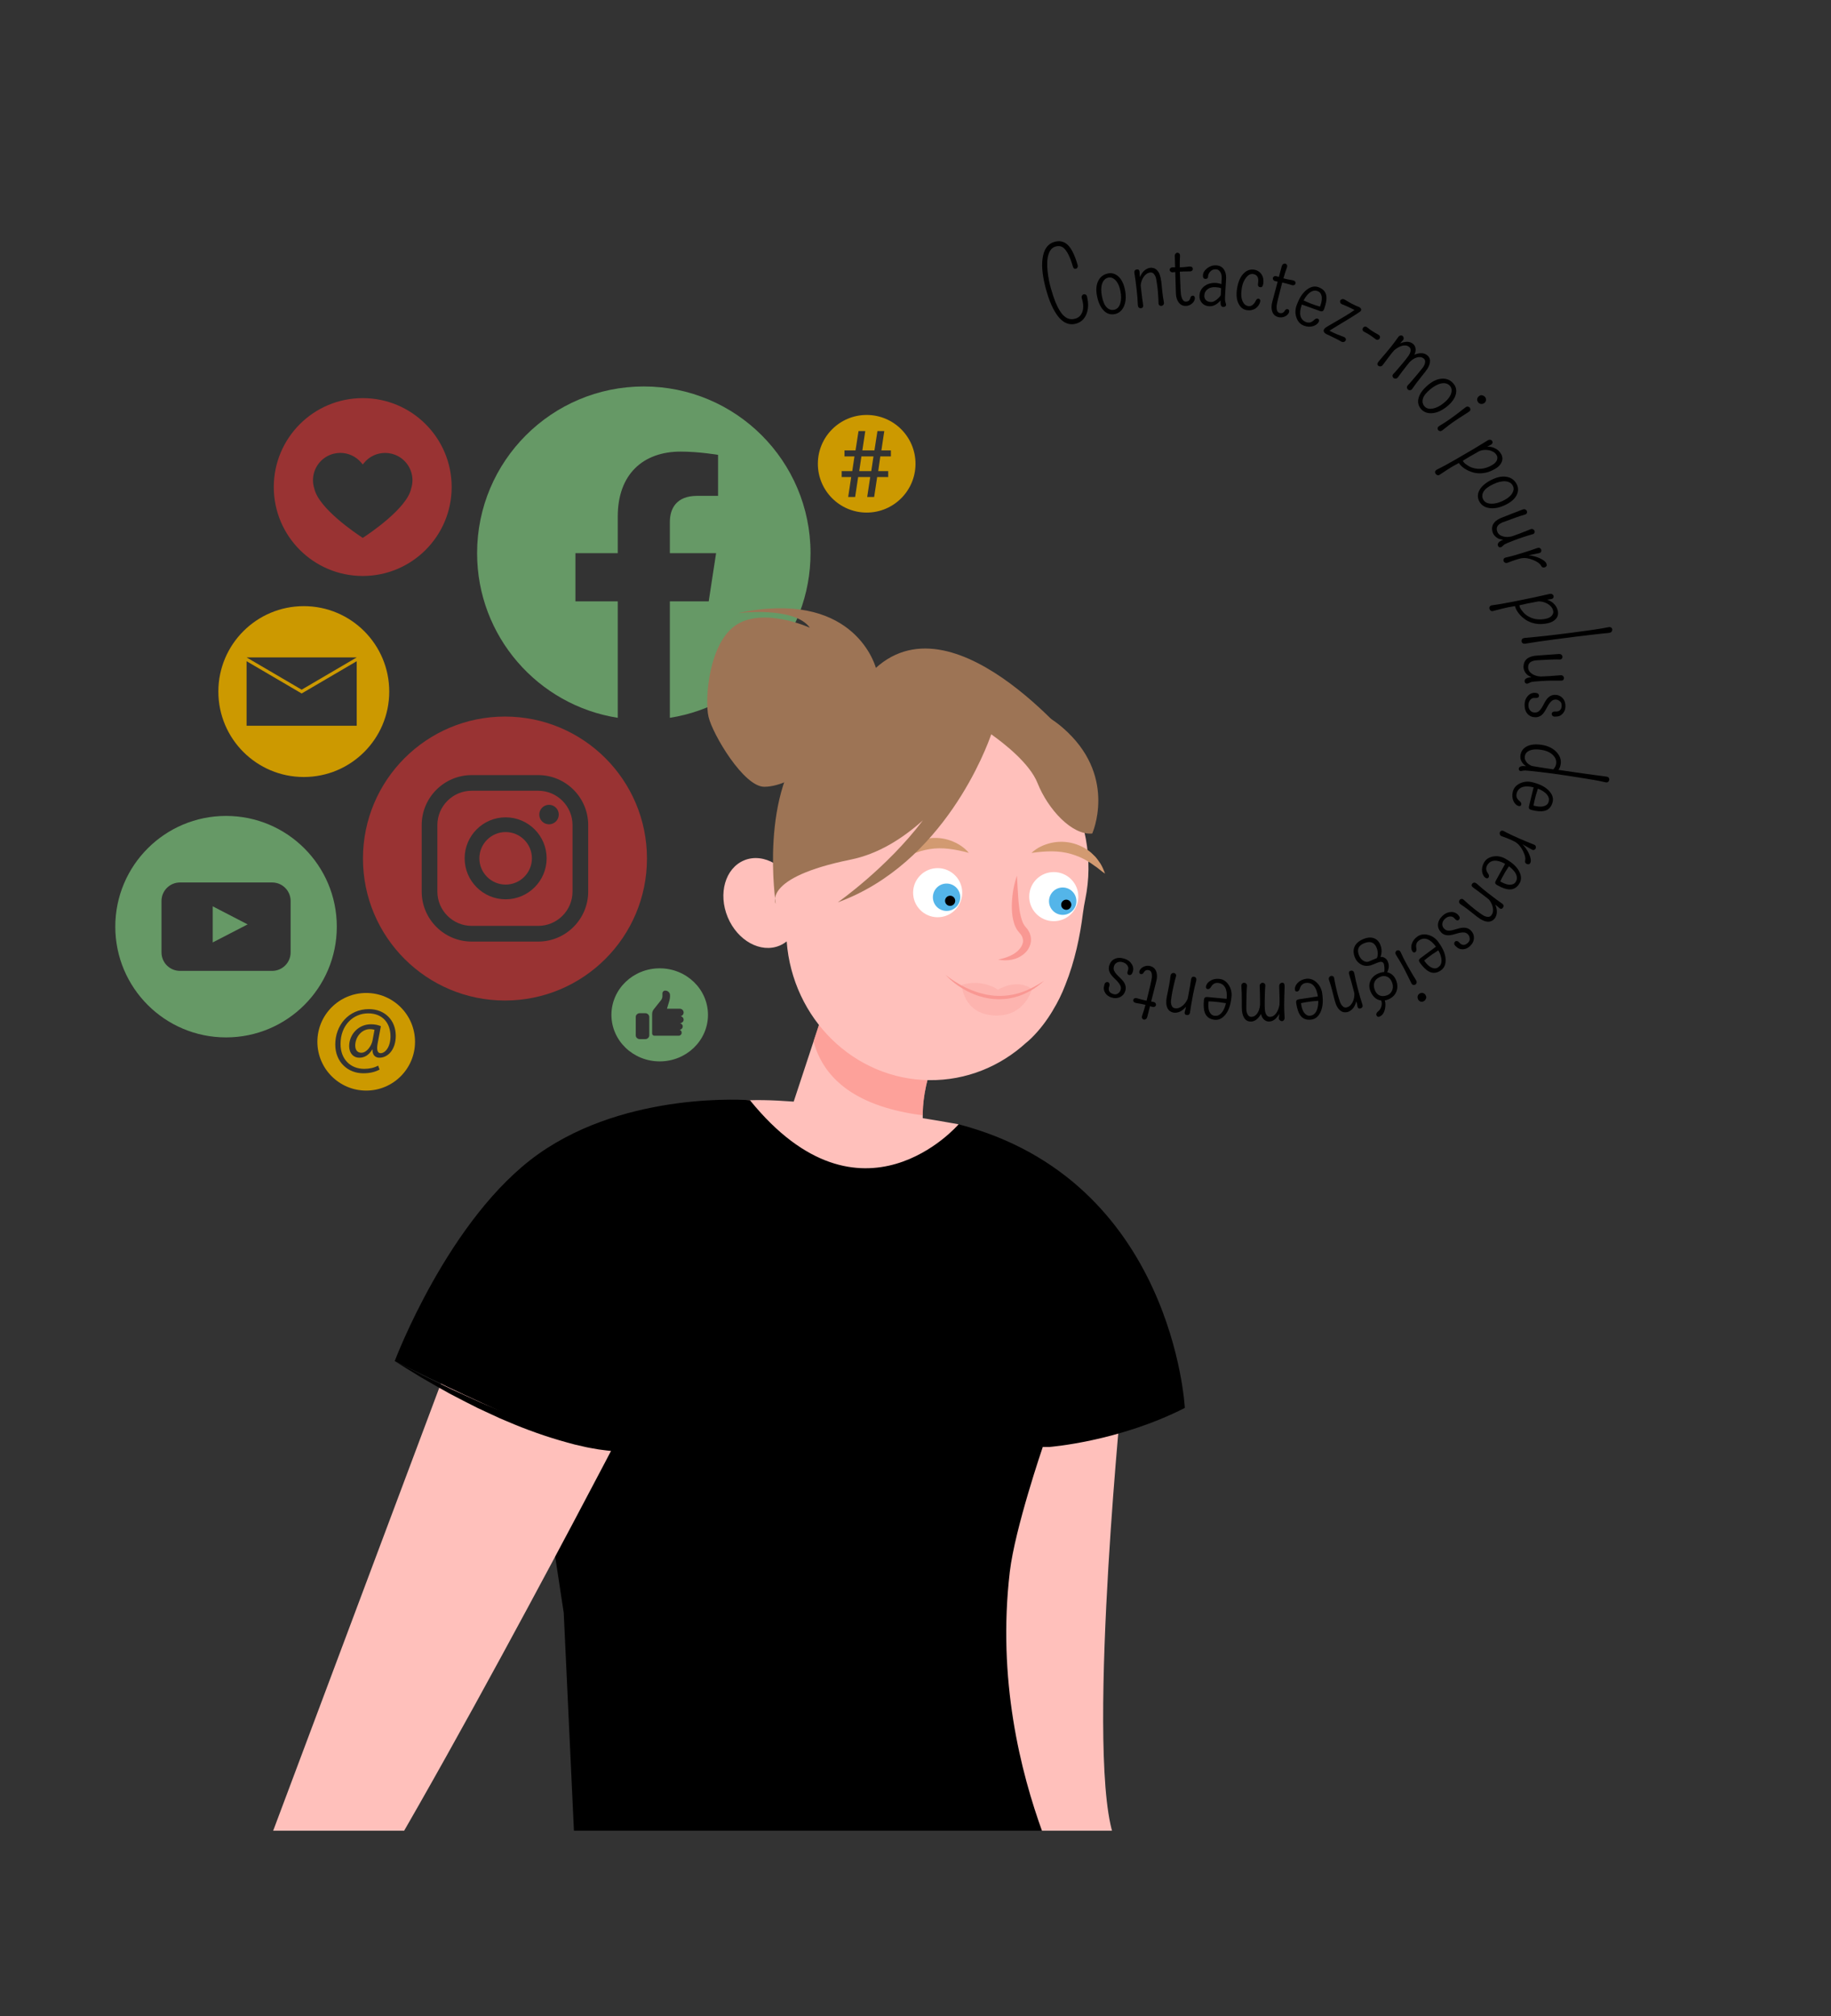 <svg xmlns="http://www.w3.org/2000/svg" xmlns:xlink="http://www.w3.org/1999/xlink" viewBox="0 0 674 742.22"><rect x="0" y="0" width="674" height="742.22" fill="#333333" stroke="none"/><defs><style>      .cls-1 {        fill: #fff;      }      .cls-2 {        isolation: isolate;      }      .cls-3 {        mix-blend-mode: multiply;        opacity: .3;      }      .cls-3, .cls-4 {        fill: #f99893;      }      .cls-5 {        fill: #54b5e9;      }      .cls-6 {        fill: #c90;      }      .cls-7 {        fill: #9d7455;      }      .cls-8 {        fill: #ffc0bb;      }      .cls-9 {        clip-path: url(#clippath);      }      .cls-10 {        fill: #d29a71;      }      .cls-11 {        fill: none;      }      .cls-12 {        fill: #fc8d84;        opacity: .6;      }      .cls-13 {        fill: #933;      }      .cls-14 {        fill: #696;      }    </style><clipPath id="clippath"><rect class="cls-11" width="674" height="674"></rect></clipPath></defs><g class="cls-2"><g id="Calque_1" data-name="Calque 1"><g class="cls-9"><g><path class="cls-14" d="m298.36,203.65c0-33.89-27.47-61.37-61.37-61.37s-61.37,27.47-61.37,61.37c0,30.63,22.44,56.02,51.78,60.62v-42.88h-15.58v-17.74h15.58v-13.52c0-15.38,9.16-23.87,23.18-23.87,6.71,0,13.74,1.2,13.74,1.2v15.1h-7.74c-7.62,0-10,4.73-10,9.58v11.51h17.02l-2.72,17.74h-14.3v42.88c29.34-4.6,51.78-29.99,51.78-60.62Z"></path><g><path class="cls-7" d="m322.42,245.88c-.68-2.36-9.26-29-50.81-20.16,0,0,20.81-2.62,26.51,5.39,0,0-16.49-7.55-26.82-1.23-10.33,6.32-12.02,27.58-10.48,34.05,1.54,6.47,12.95,25.73,20.5,25.73,2.86,0,5.92-.95,8.61-2.13-1.16,3.42-2.2,7.15-3.07,11.23-8.02,37.73,17.08,66.41,30.05,59.33,8.32-4.55,14.62,10.02,14.62,10.02l67.28-90.34s-46.35-59.01-76.41-31.88Z"></path><path class="cls-8" d="m412.67,516.42s-14.26,144.84-.84,163.53h-54.74v-172.15l55.58,8.62Z"></path><path class="cls-8" d="m352.87,413.92s-52.61-9.68-76.81-8.86c-24.2.82,14.66,63.73,14.66,63.73l39.51.88s24.22-27.05,22.63-30.2c-1.59-3.15.07-23.79.07-23.79l-.07-1.75Z"></path><path class="cls-8" d="m305.96,363.71l-13.88,42.12s12.08,24.98,49.08,14.21c0,0-4.22-8.72,1.44-26.69,5.79-18.36-36.65-29.64-36.65-29.64Z"></path><path class="cls-12" d="m305.96,363.71l-6.51,19.68c3.88,14.38,16.47,24.17,40.22,27.22,0-4.28.65-10,2.94-17.25,5.79-18.36-36.65-29.64-36.65-29.64Z"></path><path class="cls-8" d="m387.55,371.97c1.8-2.94,3.34-6.06,4.59-9.34,3.55-8.81,5.47-18.21,6.49-26.42.22-1.76.54-3.51.89-5.25,1.43-7.03,1.6-14.52.15-22.27-4.68-24.92-25.57-44.16-50.8-46.71-33.99-3.43-62.86,22.7-63.74,55.94-3.56-2.1-7.61-2.68-11.22-1.17-6.94,2.88-9.64,12.24-6.04,20.91,3.6,8.67,12.14,13.37,19.08,10.49.96-.4,1.84-.94,2.63-1.57,2.13,28.36,24.72,50.81,52.53,51.09,13.6.14,26.05-5.06,35.55-13.71.63-.5,1.3-1.09,2-1.78,3.08-3.02,5.68-6.48,7.9-10.2Z"></path><path class="cls-4" d="m374.35,322.36c-1.09,3.13-1.67,6.4-1.85,9.74-.09,1.67-.05,3.36.18,5.08.26,1.71.66,3.48,1.75,5.19l.48.62.43.53c.18.25.45.46.57.73.34.49.55,1.03.63,1.59.23,1.12-.29,2.33-1.11,3.41-1.75,2.19-4.83,3.39-8.04,4.04,3.19.63,6.99.23,9.82-2.35,1.38-1.25,2.45-3.23,2.29-5.38-.04-.53-.12-1.06-.31-1.55-.14-.52-.4-.96-.65-1.41-.24-.47-.6-.8-.91-1.2-.2-.22-.23-.3-.33-.42l-.27-.35c-.69-1.03-1.1-2.48-1.43-3.94-.36-1.48-.46-3.05-.66-4.62-.27-3.16-.4-6.39-.6-9.69Z"></path><path class="cls-3" d="m354.05,362.59s6.86-2.46,13.32,1.77c0,0,6.98-4.37,12.48-.2,0,0-2.55,10.39-14.02,9.69-11.47-.7-11.78-11.27-11.78-11.27Z"></path><path class="cls-4" d="m348.04,358.87c1.3,1.05,2.65,2.02,4.07,2.86,1.4.87,2.86,1.66,4.36,2.31,3,1.32,6.17,2.24,9.41,2.52,3.24.29,6.51-.11,9.63-1.07,3.12-1,6.06-2.56,8.84-4.41-1.24,1.12-2.57,2.15-3.99,3.06-1.42.91-2.96,1.63-4.53,2.27-1.59.59-3.25,1.03-4.94,1.27-1.69.22-3.41.26-5.12.13-3.41-.32-6.72-1.33-9.72-2.9-2.99-1.57-5.76-3.56-8.01-6.05Z"></path><path class="cls-10" d="m356.67,314c-2.6-.7-5.03-1.22-7.44-1.5-2.4-.28-4.74-.26-7.01.1-2.25.39-4.51.96-6.67,2.03-1.15.41-2.14,1.13-3.3,1.67-1.11.61-2.14,1.36-3.39,1.97.59-1.19,1.29-2.36,2.11-3.44.92-.98,1.79-2.09,2.95-2.86,2.15-1.77,4.9-2.84,7.7-3.29,2.82-.44,5.72-.14,8.32.8,2.59.95,4.98,2.43,6.71,4.53Z"></path><path class="cls-10" d="m379.7,314c1.97-1.87,4.52-3.04,7.21-3.67,2.7-.61,5.62-.56,8.36.22,2.72.79,5.32,2.19,7.24,4.2,1.06.9,1.79,2.11,2.58,3.2.69,1.17,1.24,2.42,1.68,3.68-1.17-.75-2.09-1.63-3.12-2.37-1.09-.67-1.98-1.51-3.07-2.05-2.01-1.33-4.18-2.17-6.37-2.83-2.21-.63-4.53-.94-6.94-.95-2.42-.01-4.9.2-7.56.58Z"></path><path d="m383.85,532.71s-10.27,30.03-12.14,45.98c-4.64,39.61,3.94,73.62,12.14,96.16,11.5,31.62-85.95,14.06-87.87,13.1-1.92-.96-84.55-10.49-84.55-10.49l-3.92-83.69-9.27-61.06,4.31-35.94,181.3,35.94Z"></path><path class="cls-8" d="m226.85,445.42s12.47,1.08,11.12,22.77c-1.36,21.69-11.48,62.98-11.48,62.98,0,0-98.36,189.03-119.92,207.42-1.17,1-2.65,1.55-4.18,1.61l-68.86,2.02h0c2.81-3.8,6.83-6.54,11.4-7.75l30.89-8.2c1.22-.32,2.25-1.13,2.85-2.24l9.9-18.06,74.6-198.97c7.61-17.73,25.71-27.86,38.15-42.6,9.09-10.77,19-20.05,25.53-18.98Z"></path><path d="m352.87,413.92s-35.77,41.75-76.81-8.86c0,0-44.84-3.65-77.9,19.82-33.06,23.48-52.86,76.21-52.86,76.21,0,0,59.89,30.19,74.75,31.62h166.26s25.39-1.92,49.83-14.37c0,0-4.21-83.82-83.27-104.42Z"></path><path d="m246.68,469.66c-1.71,5.12-3.23,10.3-4.76,15.48-1.54,5.18-2.93,10.39-4.31,15.62-1.32,5.24-2.65,10.48-3.79,15.77-1.14,5.29-2.25,10.59-3.1,15.96l1.27-1.27c-1.63.17-3.64.11-5.49-.04-1.89-.12-3.78-.4-5.67-.67-3.77-.67-7.54-1.39-11.25-2.43l-2.79-.74-2.77-.85c-1.84-.58-3.7-1.11-5.52-1.77l-5.48-1.89-5.42-2.09c-3.63-1.36-7.16-2.96-10.75-4.43l-10.6-4.83-10.51-5.08c-3.46-1.79-6.92-3.57-10.42-5.29,3.29,2.08,6.62,4.12,9.96,6.14,3.37,1.97,6.76,3.9,10.18,5.79,3.45,1.83,6.93,3.61,10.43,5.36l5.32,2.47c1.77.83,3.54,1.66,5.37,2.38,7.19,3.1,14.61,5.74,22.2,7.82l2.85.77,2.89.66c1.91.48,3.88.77,5.83,1.12,1.97.27,3.93.54,5.94.66,2.03.13,3.93.22,6.18-.03l1.09-.12.18-1.15c1.61-10.59,3.77-21.15,6.01-31.68l3.42-15.8,3.52-15.8Z"></path><path class="cls-1" d="m354.2,328.74c-.05,4.99-4.14,9-9.13,8.95-4.99-.05-9-4.14-8.95-9.13.05-4.99,4.14-9,9.13-8.95,4.99.05,9,4.14,8.95,9.13Z"></path><path class="cls-5" d="m353.48,330.38c-.03,2.79-2.31,5.02-5.09,4.99-2.79-.03-5.02-2.31-4.99-5.09.03-2.79,2.31-5.02,5.09-4.99,2.79.03,5.02,2.31,4.99,5.09Z"></path><path d="m351.62,331.66c-.01,1.03-.85,1.86-1.89,1.85-1.03-.01-1.86-.85-1.85-1.89.01-1.03.85-1.86,1.89-1.85,1.03.01,1.86.86,1.85,1.89Z"></path><path class="cls-1" d="m396.94,330.19c-.05,4.99-4.14,9-9.13,8.95-4.99-.05-9-4.14-8.95-9.13.05-4.99,4.14-9,9.13-8.95,4.99.05,9,4.14,8.95,9.13Z"></path><path class="cls-5" d="m396.23,331.83c-.03,2.79-2.31,5.02-5.09,4.99-2.79-.03-5.02-2.31-4.99-5.09.03-2.79,2.31-5.02,5.09-4.99,2.79.03,5.02,2.31,4.99,5.09Z"></path><path d="m394.36,333.11c-.01,1.03-.85,1.86-1.89,1.85-1.03-.01-1.86-.85-1.85-1.89.01-1.03.85-1.86,1.89-1.85,1.03.01,1.86.86,1.85,1.89Z"></path><path class="cls-7" d="m392.98,269.55c-12.05-11.53-21.15-9.02-26.27-5.56-41.85-18.33-68.2,7.3-68.2,7.3-19.41,19.41-12.94,61.48-12.94,61.48,0,0-5.19-9.65,27.61-16.31,10.01-2.03,18.95-7.64,26.55-14.45-13.27,17.55-31.32,30.19-31.32,30.19,39.18-14.3,54.91-57.31,56.47-61.86,4.77,3.38,14.16,10.72,17.02,17.91,3.89,9.77,12.72,19.31,20.15,18.63,0,0,9.02-20.03-9.08-37.34Z"></path></g><g><path d="m398.24,109.94c-.12-.4-.11-.74.03-1.03.13-.28.33-.46.59-.54.26-.08.52-.05.77.08.26.13.43.39.52.79.59,2.49.5,4.65-.27,6.49-.74,1.77-1.98,2.9-3.71,3.4-3.28.95-6.11-.89-8.49-5.52-.89-1.7-1.69-3.78-2.4-6.24-.71-2.46-1.2-4.69-1.45-6.7-.26-2.01-.28-3.82-.07-5.42.44-3.42,1.89-5.48,4.33-6.19,1.89-.55,3.51-.21,4.86,1.02,1.42,1.31,2.65,3.77,3.7,7.38.12.4.11.73-.01.98-.12.25-.31.42-.57.49-.56.16-.94-.11-1.14-.81-1.3-4.49-2.79-6.96-4.48-7.41-.6-.16-1.24-.13-1.92.06-.68.2-1.23.57-1.66,1.1-.43.54-.76,1.21-.98,2-.22.79-.36,1.69-.39,2.7-.04,1,0,2.06.11,3.17.23,2.25.65,4.42,1.25,6.5s1.15,3.73,1.65,4.95c.5,1.22,1,2.24,1.5,3.06.5.82,1,1.47,1.5,1.94.5.47.99.81,1.49,1.02.85.37,1.8.41,2.85.1,1.18-.34,2-1.1,2.48-2.28.57-1.36.54-3.06-.08-5.11Z"></path><path d="m410.4,115.63c-.71.15-1.39.14-2.07-.04s-1.3-.55-1.88-1.1c-1.25-1.17-2.13-3.01-2.64-5.52-.45-2.25-.28-4.14.51-5.65.74-1.44,1.93-2.32,3.57-2.65,1.38-.28,2.63.09,3.78,1.1,1.18,1.08,2,2.72,2.44,4.92.49,2.45.35,4.52-.44,6.2-.7,1.51-1.79,2.42-3.28,2.75Zm-.88-13.26c-.47-.21-.98-.27-1.53-.16-.55.11-1.02.36-1.41.76-.39.39-.69.89-.89,1.5-.41,1.22-.43,2.78-.05,4.68.38,1.9.97,3.24,1.76,4.03.79.78,1.69,1.07,2.71.87,1.12-.22,1.88-1.04,2.29-2.45.37-1.26.38-2.72.05-4.38-.51-2.55-1.49-4.17-2.93-4.85Z"></path><path d="m427.45,103.43l.42,4.07c.15,1.34.34,2.6.56,3.75.07.42,0,.75-.2.99-.21.23-.44.36-.7.39-.26.03-.5-.04-.73-.21-.23-.17-.34-.46-.35-.86,0-.4-.01-.86-.04-1.38-.03-.52-.06-1.06-.1-1.61-.08-1.11-.15-2.03-.24-2.75-.08-.72-.15-1.25-.22-1.57-.06-.32-.14-.81-.24-1.45-.1-.64-.34-1.23-.72-1.77-.38-.54-.85-.77-1.42-.71-.56.06-1.04.24-1.43.52-.39.29-.73.64-1.04,1.07-.62.92-.99,1.96-1.1,3.1.03.35.06.7.1,1.04l.11.98c.26,2.27.46,3.77.59,4.5.13.73.14,1.22.03,1.48s-.34.41-.68.45c-.34.04-.63-.04-.85-.24-.22-.2-.34-.59-.37-1.19-.06-1.63-.18-3.31-.38-5.01-.33-2.92-.62-5.07-.86-6.43-.15-.84.16-1.3.91-1.38.39-.04.65.05.79.27.13.23.2.47.2.74,0,.27,0,.5.02.69.01.19.03.38.06.58.02.2.04.38.06.55.58-1.49,1.46-2.53,2.64-3.11.37-.18.76-.3,1.16-.34.4-.04.83,0,1.27.13s.85.39,1.21.77c.81.82,1.31,2.13,1.51,3.91Z"></path><path d="m432.44,94.38c-.01-.44.08-.77.29-1,.21-.22.44-.34.69-.34.25,0,.48.09.69.3.21.21.29.54.26.98-.08,1.18-.11,2.54-.09,4.1,1.04-.03,1.82-.09,2.35-.17.53-.08.91-.12,1.13-.13.86-.05,1.3.25,1.32.91.01.38-.2.65-.64.82-.15.06-.33.08-.53.07-.2,0-.42,0-.65,0-.24,0-.46,0-.69.01-.39.01-.77.02-1.13.03-.36.01-.68.03-.96.05-.05,0-.11,0-.17,0,0,.02,0,.04,0,.06.16,5.23.32,8.18.49,8.84s.35,1.14.54,1.42c.33.5.74.74,1.23.72.8-.02,1.32-.43,1.58-1.22.1-.63.41-.96.94-.98.19,0,.36.07.51.22.15.15.23.38.24.68,0,.3-.08.63-.25.99s-.42.68-.73.95c-.68.6-1.45.92-2.3.94-1.57.05-2.67-.79-3.32-2.5-.23-.63-.36-1.4-.39-2.32l-.23-7.64c-.26.02-.56.05-.87.08-.39.03-.69-.06-.89-.27-.2-.2-.31-.42-.31-.65,0-.23.09-.44.29-.63.2-.19.5-.29.9-.3h.83s-.12-4.04-.12-4.04Z"></path><path d="m450.33,113.03c-.76-.04-1.1-.64-1.04-1.79,0-.08,0-.29.02-.64-.12.13-.26.28-.4.43-1.21,1.22-2.48,1.8-3.82,1.72-1.07-.06-1.94-.45-2.61-1.17-.69-.75-1.01-1.67-.95-2.77.09-1.53.75-2.72,1.99-3.59.55-.39,1.17-.67,1.84-.85s1.42-.24,2.24-.2c.68.04,1.34.19,1.99.45l.11-2.01c.06-1.11-.12-1.96-.55-2.54s-.89-.88-1.38-.91c-.49-.03-.9.01-1.21.12-.32.11-.6.28-.85.5-.56.49-.9,1.11-1.02,1.88.02.41-.08.68-.29.83s-.44.21-.68.2c-.68-.04-.98-.51-.91-1.42.08-.94.61-1.79,1.59-2.53,1-.77,2.1-1.12,3.29-1.05,1.77.1,2.91,1.04,3.43,2.83.18.64.25,1.34.21,2.1l-.11,1.95-.2,3.18-.09,1.68c-.04.76.01,1.38.17,1.85.16.48.23.81.22,1.01,0,.2-.11.37-.31.51-.2.15-.42.21-.66.2Zm-.97-4.35c.03-.69.07-1.55.14-2.56-.53-.22-1.21-.35-2.05-.4-1.12-.06-2.06.16-2.81.66-.37.26-.67.58-.91.97-.24.39-.37.89-.41,1.51-.04.62.15,1.16.56,1.6.41.44,1.03.69,1.86.73.83.05,1.79-.47,2.88-1.55.31-.3.55-.62.74-.96Z"></path><path d="m464.97,104.68c-.13.8-.51,1.15-1.14,1.04-.63-.1-.88-.55-.75-1.35.36-2.07-.23-3.23-1.78-3.48-.97-.16-1.88.32-2.71,1.44-.74,1.02-1.22,2.19-1.44,3.51-.21,1.32-.29,2.37-.21,3.15.07.78.23,1.43.48,1.96.45,1.01,1.14,1.59,2.08,1.74.6.1,1.13-.05,1.6-.44.47-.39.81-.83,1.03-1.3.34-.74.72-1.07,1.16-1,.21.05.38.17.52.35.13.19.15.5.04.92-.11.42-.32.85-.63,1.29-.31.44-.69.8-1.12,1.09-.91.58-1.97.77-3.17.58-1.31-.21-2.31-1-3-2.35-.75-1.47-.93-3.36-.55-5.68.39-2.43,1.2-4.26,2.41-5.49,1.12-1.12,2.38-1.59,3.78-1.38,1.19.17,2.1.72,2.75,1.66.69.97.91,2.22.66,3.74Z"></path><path d="m471.82,98.06c.11-.43.3-.72.56-.87.26-.15.52-.2.76-.13.25.06.44.23.58.49s.13.6-.03,1.01c-.41,1.11-.83,2.41-1.25,3.91,1,.26,1.77.44,2.29.51.53.08.91.14,1.12.2.84.2,1.17.61,1,1.25-.1.37-.38.57-.85.6-.16,0-.34-.02-.53-.08-.19-.06-.4-.13-.63-.2-.22-.07-.45-.13-.67-.19-.38-.1-.74-.2-1.09-.29-.35-.09-.66-.17-.93-.23-.05-.01-.1-.03-.16-.04,0,.02-.01.04-.01.05-1.34,5.06-2.03,7.93-2.05,8.62-.03.69.01,1.19.11,1.52.18.57.5.92.98,1.04.77.21,1.39-.04,1.86-.72.27-.58.67-.8,1.18-.67.18.05.32.17.42.36.1.19.11.43.03.72-.08.29-.25.59-.53.88-.27.29-.6.53-.97.7-.82.38-1.65.46-2.48.24-1.51-.4-2.34-1.52-2.47-3.34-.04-.67.05-1.44.29-2.34l1.96-7.38c-.26-.06-.55-.11-.86-.17-.38-.09-.64-.26-.78-.51-.14-.25-.17-.49-.11-.72.06-.23.21-.4.45-.53.24-.13.56-.14.95-.03l.8.23,1.04-3.9Z"></path><path d="m479.22,112.13c-.59,1.64-.77,3-.53,4.08.27,1.15.96,1.94,2.08,2.37,1.03.39,1.97.17,2.83-.67.55-.55,1.04-.74,1.47-.58.2.08.35.21.43.39.09.18.06.43-.07.75-.13.32-.38.63-.75.92-.36.3-.79.52-1.29.67-1.1.34-2.25.29-3.44-.17-1.29-.49-2.19-1.46-2.71-2.91-.54-1.53-.51-3.09.09-4.69.6-1.6,1.23-2.84,1.89-3.74.66-.89,1.34-1.58,2.05-2.07,1.4-1,2.78-1.24,4.13-.73,1.73.65,2.68,1.79,2.86,3.41.13,1.13-.14,2.62-.79,4.46-.19.52-.4.84-.64.95-.24.11-.64.06-1.18-.14l-6.42-2.31Zm6.67.76c.8-2.05.9-3.62.3-4.71-.23-.45-.61-.78-1.11-.97-.51-.19-.96-.26-1.37-.19-.4.06-.79.21-1.17.43s-.72.51-1.05.85c-.33.34-.62.71-.89,1.09-.28.41-.52.82-.73,1.24l2.39,1.03c1.58.6,2.79,1.01,3.63,1.23Z"></path><path d="m500.95,113.61c.08.16.12.32.1.5-.02.17-.1.33-.24.47-.14.14-.36.3-.64.48-.29.18-.63.41-1.04.68-.41.27-.89.58-1.45.93-.56.35-1.16.72-1.79,1.1-.63.38-1.27.77-1.92,1.16-.65.39-1.29.78-1.91,1.16-1.16.71-2.05,1.27-2.68,1.66l1.4.71c.69.35,1.94.86,3.77,1.54.36.11.61.3.76.56.15.26.18.48.08.67-.09.19-.19.33-.3.43-.1.1-.23.17-.37.21-.35.12-.69.08-1.02-.13-.34-.21-.64-.38-.91-.52l-.85-.43c-.66-.34-1.32-.66-1.98-.98-.66-.31-1.17-.56-1.54-.73-.37-.18-.63-.33-.77-.48s-.24-.29-.31-.43c-.13-.29-.13-.58.02-.86.15-.3.39-.56.71-.77s.76-.47,1.32-.8c.56-.32,1.18-.68,1.84-1.07.67-.39,1.36-.8,2.09-1.22.72-.42,1.45-.85,2.16-1.28,1.31-.81,2.35-1.49,3.13-2.04l-.84-.43c-.89-.45-1.66-.81-2.3-1.08-.64-.26-1.13-.47-1.46-.6-.33-.14-.55-.35-.66-.63-.11-.28-.11-.54.01-.77.12-.23.34-.39.66-.48.32-.09.68-.02,1.07.22,1.06.65,1.88,1.13,2.47,1.43,1.22.62,1.98.98,2.29,1.07.31.09.55.21.71.33.16.13.29.27.37.42Z"></path><path d="m501.7,120.74c.16-.25.38-.41.68-.49.29-.08.64.05,1.03.39.39.34.97.76,1.74,1.26.77.49,1.41.87,1.94,1.14s.82.55.88.85c.06.3.01.55-.12.77-.14.21-.35.36-.63.43s-.58,0-.89-.24c-.32-.23-.65-.49-1.01-.76-.36-.27-.72-.52-1.08-.75-.55-.36-1.07-.66-1.56-.9-.49-.25-.78-.43-.89-.55-.1-.12-.17-.25-.2-.39-.07-.26-.03-.51.12-.75Z"></path><path d="m512.68,129.56l-.84,1.05c-.4.5-1.35,1.76-2.84,3.77-.36.45-.8.61-1.31.46-.14-.05-.28-.13-.42-.24-.14-.11-.22-.3-.24-.55-.02-.26.16-.61.53-1.06s.77-.91,1.18-1.4c.41-.49.81-.94,1.18-1.37.88-1.03,1.55-1.85,2.04-2.45.77-.97,1.69-2.19,2.75-3.68.22-.32.49-.51.81-.57.31-.06.57,0,.79.17.21.17.34.42.38.75.04.33-.03.59-.22.79-.19.19-.34.36-.48.51-.13.15-.27.3-.41.46-.06.08-.13.15-.19.21,1.42-.6,2.65-.73,3.71-.39.37.12.72.31,1.03.56.31.25.56.56.72.93.17.37.25.76.25,1.19.01.59-.14,1.22-.46,1.89,1.98-.81,3.55-.75,4.71.18,1.17.94,1.37,2.29.59,4.06-.28.63-.72,1.33-1.32,2.08l-1.44,1.81c-1.38,1.73-2.48,3.19-3.29,4.39-.23.33-.5.51-.81.54-.31.03-.54-.02-.69-.14-.15-.12-.27-.25-.34-.37-.07-.12-.12-.25-.13-.4-.06-.34.04-.63.3-.89.25-.26.54-.56.84-.9.31-.34.62-.71.95-1.1.79-.91,1.39-1.62,1.8-2.13.41-.51.73-.91.97-1.18s.57-.7,1.01-1.27c.43-.57.7-1.18.79-1.81s-.06-1.11-.46-1.43c-.4-.32-.81-.5-1.24-.56-.43-.05-.87,0-1.32.13-.94.28-1.85.87-2.72,1.76l-.83,1.04c-1.36,1.7-2.49,3.19-3.4,4.47-.24.32-.52.5-.85.51-.32.02-.58-.05-.79-.22-.2-.16-.33-.38-.38-.67-.05-.28.06-.56.34-.85.27-.28.57-.6.89-.96.32-.36.65-.74.99-1.15.8-.92,1.4-1.63,1.81-2.14l.97-1.21c.23-.29.43-.56.61-.82.64-.83.99-1.57,1.05-2.19s-.11-1.11-.52-1.43c-.41-.33-.85-.51-1.31-.55-.46-.04-.94.01-1.42.16-.93.28-1.87.82-2.8,1.62-.19.22-.36.42-.51.61Z"></path><path d="m523.03,150.52c-.47-.55-.78-1.17-.93-1.85-.15-.68-.12-1.4.1-2.17.45-1.65,1.67-3.29,3.65-4.91,1.78-1.45,3.53-2.18,5.24-2.19,1.62-.02,2.95.62,4.01,1.92.89,1.09,1.15,2.37.79,3.85-.4,1.55-1.47,3.04-3.22,4.46-1.94,1.58-3.83,2.42-5.69,2.5-1.66.08-2.98-.46-3.96-1.62Zm11.32-6.97c-.03-.51-.22-.99-.58-1.43-.36-.44-.8-.74-1.33-.9-.53-.16-1.11-.19-1.74-.08-1.27.2-2.65.92-4.16,2.14-1.5,1.23-2.42,2.37-2.74,3.43-.32,1.06-.16,2,.49,2.8.72.88,1.8,1.18,3.24.88,1.29-.26,2.58-.93,3.9-2,2.02-1.64,2.99-3.26,2.92-4.85Z"></path><path d="m537.4,153.72c-1.07.69-2.03,1.34-2.86,1.93-.83.6-1.67,1.24-2.52,1.93-.85.69-1.36,1.06-1.52,1.1-.16.05-.31.06-.45.03-.3-.05-.52-.18-.67-.38s-.21-.45-.18-.74c.02-.29.29-.58.79-.88,1.38-.82,2.75-1.71,4.08-2.67,1.34-.96,2.4-1.75,3.2-2.38s1.41-1.1,1.82-1.42c.41-.32.7-.5.86-.53.16-.04.31-.04.45,0,.29.06.51.19.67.41.15.22.21.46.18.74-.04.27-.22.52-.56.75-1.1.71-2.19,1.42-3.27,2.11Zm9.41-5.78c-.11.19-.29.36-.53.51s-.48.24-.71.26c-.23.03-.44.01-.63-.04-.35-.1-.62-.28-.8-.53-.18-.25-.29-.46-.34-.65s-.06-.37-.04-.56c.05-.44.28-.81.68-1.1.4-.29.76-.39,1.08-.31.54.12.93.36,1.18.7.4.55.43,1.12.1,1.7Z"></path><path d="m537.02,170.45c-.77.4-1.51.8-2.25,1.23-.73.42-2.37,1.47-4.9,3.15-.42.24-.83.17-1.23-.19-.1-.1-.19-.21-.25-.32-.07-.12-.11-.24-.13-.36-.02-.13,0-.25.03-.38.08-.29.35-.55.81-.77,1.54-.74,3.76-1.95,6.67-3.62,5.16-2.97,9.09-5.31,11.8-7.02.35-.23.68-.32,1.01-.26.32.05.56.21.7.46.14.25.17.51.08.77-.09.26-.29.47-.6.62-.5.25-.94.46-1.3.66.92-.02,1.8.15,2.64.52,1.06.45,1.88,1.18,2.45,2.17.57,1,.65,1.99.23,2.99s-1.22,1.83-2.39,2.5c-1.17.67-2.24,1.13-3.19,1.35-.96.23-1.87.33-2.75.3-.88-.03-1.71-.16-2.49-.41-.78-.24-1.5-.54-2.14-.9-1.27-.71-2.2-1.54-2.8-2.48Zm7.53-4.37c-2.9,1.62-4.92,2.81-6.07,3.55.19.46.57.9,1.15,1.31.73.53,1.42.92,2.07,1.17.66.25,1.37.41,2.15.47,1.79.14,3.57-.3,5.34-1.32.95-.55,1.56-1.16,1.82-1.83s.24-1.28-.08-1.83c-.31-.54-.73-.96-1.26-1.26-.53-.29-1.09-.5-1.69-.6-1.26-.21-2.4-.1-3.44.34Z"></path><path d="m544.48,184.5c-.32-.65-.48-1.32-.46-2.01,0-.7.21-1.39.61-2.09.83-1.5,2.4-2.8,4.71-3.9,2.08-.99,3.95-1.28,5.61-.88,1.58.37,2.72,1.31,3.44,2.81.6,1.27.55,2.58-.14,3.93-.76,1.41-2.15,2.6-4.18,3.56-2.26,1.08-4.3,1.44-6.12,1.08-1.63-.31-2.79-1.15-3.46-2.51Zm12.65-4.09c.1-.51.02-1.01-.22-1.52-.24-.51-.6-.9-1.08-1.19-.48-.28-1.04-.45-1.68-.5-1.28-.1-2.8.26-4.55,1.09-1.75.83-2.91,1.73-3.48,2.68-.57.96-.63,1.9-.18,2.84.49,1.03,1.47,1.57,2.94,1.63,1.31.05,2.73-.29,4.26-1.02,2.35-1.12,3.68-2.46,3.99-4.02Z"></path><path d="m553.4,192.18c-2.1.81-2.85,2-2.24,3.56.34.9,1.09,1.49,2.23,1.78,1.02.26,2.1.23,3.25-.09,1.05-.36,2.01-.71,2.89-1.05,1.25-.48,2.51-.98,3.77-1.49.38-.17.71-.19,1-.04.29.15.48.34.57.58.09.24.08.49-.03.75-.11.26-.35.43-.72.52-2.36.66-4.6,1.4-6.71,2.22-2.12.82-3.29,1.3-3.51,1.45-.22.15-.4.3-.54.45-.35.35-.63.57-.82.64-.2.08-.41.07-.63,0-.23-.08-.39-.25-.49-.51-.34-.88.3-1.63,1.93-2.22-.89-.12-1.54-.3-1.95-.53-1.42-.79-2.14-1.99-2.17-3.57,0-1.78,1.23-3.16,3.72-4.11,1.3-.5,2.57-1,3.83-1.5,1.25-.5,2.49-.98,3.71-1.44.39-.14.73-.14,1,0,.27.13.46.32.55.56.09.24.09.5,0,.77-.1.27-.37.46-.82.57-.44.11-1.01.28-1.71.52-.7.23-1.41.48-2.13.75-1.22.43-2.54.92-3.97,1.47Z"></path><path d="m568.68,208.86c-.65.2-1.13,0-1.43-.63-.4-.75-1.36-1.44-2.88-2.06-1.64-.67-3.11-.88-4.42-.62-.57.12-1.08.26-1.54.4-1.1.34-2.24.75-3.42,1.22-.39.15-.72.14-1-.02-.28-.16-.45-.37-.53-.63-.08-.26-.06-.52.07-.77.13-.25.39-.42.78-.5s.84-.19,1.35-.32c.51-.13,1.04-.27,1.61-.42.95-.27,2-.58,3.16-.94,1.96-.61,3.4-1.08,4.33-1.42.93-.34,1.48-.5,1.65-.49.16.02.3.06.42.13.26.14.42.34.5.59s.06.5-.06.75c-.12.25-.32.42-.61.49-.29.07-.58.13-.86.19-.28.05-.62.12-1.04.21-.66.13-1.37.27-2.11.43,1.4.11,2.76.46,4.1,1.05,1.46.67,2.32,1.39,2.55,2.15.1.33.08.59-.05.79s-.33.34-.57.41Z"></path><path d="m557.66,223.14c-.85.13-1.69.27-2.52.44-.83.16-2.72.63-5.66,1.4-.47.09-.84-.1-1.1-.58-.06-.13-.11-.26-.13-.39-.03-.13-.03-.26,0-.38.02-.13.07-.24.15-.35.17-.25.51-.41,1.01-.47,1.7-.21,4.19-.63,7.48-1.28,5.84-1.15,10.32-2.1,13.43-2.85.4-.1.75-.08,1.04.08.29.16.46.38.52.66s0,.54-.17.76c-.17.22-.42.35-.76.39-.55.07-1.04.14-1.45.21.88.28,1.66.72,2.33,1.34.86.77,1.4,1.72,1.62,2.85.22,1.13-.03,2.1-.74,2.9-.72.8-1.74,1.34-3.07,1.6-1.33.26-2.48.34-3.46.25-.98-.09-1.88-.29-2.7-.6-.82-.31-1.56-.7-2.22-1.19-.66-.48-1.24-1-1.73-1.54-.97-1.08-1.59-2.17-1.86-3.25Zm8.53-1.71c-3.27.6-5.56,1.07-6.89,1.41.03.5.25,1.03.66,1.61.52.74,1.05,1.33,1.59,1.77.54.45,1.17.83,1.88,1.14,1.65.71,3.47.86,5.48.47,1.08-.21,1.85-.6,2.31-1.15.46-.55.64-1.14.52-1.75-.12-.61-.38-1.14-.79-1.59-.4-.45-.87-.82-1.41-1.12-1.12-.6-2.24-.87-3.36-.79Z"></path><path d="m584.98,233.81c-1.53.18-3.19.37-4.97.59-1.78.22-4.53.57-8.24,1.06-3.71.49-7.14,1-10.28,1.51-.41.07-.74.01-.98-.17-.24-.18-.38-.41-.42-.7-.04-.29.03-.56.19-.81.16-.25.59-.4,1.29-.46.7-.05,1.74-.15,3.13-.29,1.39-.14,2.9-.3,4.52-.47,3.57-.41,6.55-.77,8.95-1.09,2.4-.32,4.2-.56,5.4-.72,1.2-.17,2.31-.32,3.32-.47,1.9-.28,3.63-.57,5.2-.88.4-.08.72-.04.96.12.24.16.38.38.42.67.04.29-.04.57-.22.84-.19.27-.61.44-1.26.5-.66.06-1.61.16-2.85.29s-2.63.29-4.16.47Z"></path><path d="m565.72,243.09c-2.25.15-3.31,1.06-3.2,2.74.06.96.6,1.75,1.6,2.36.9.55,1.94.84,3.14.87,1.11-.04,2.14-.09,3.07-.15,1.34-.09,2.69-.19,4.04-.31.42-.05.74.03.97.26.23.22.35.47.37.73s-.07.5-.25.71c-.18.21-.46.31-.84.29-2.45-.06-4.81-.02-7.07.13-2.26.15-3.53.27-3.79.35-.26.08-.48.17-.65.27-.44.23-.77.35-.97.37-.21.01-.41-.05-.6-.2-.19-.15-.3-.36-.32-.63-.06-.95.77-1.46,2.5-1.55-.81-.38-1.38-.74-1.71-1.08-1.12-1.18-1.46-2.53-1.01-4.06.52-1.71,2.11-2.65,4.77-2.83,1.39-.09,2.75-.19,4.1-.3s2.67-.2,3.97-.28c.42-.02.74.08.96.29.22.21.34.44.36.7s-.06.5-.24.73c-.17.23-.49.33-.95.3-.46-.03-1.05-.03-1.79-.01-.73.02-1.49.04-2.26.08-1.29.05-2.7.12-4.22.22Z"></path><path d="m566.49,256.21c0,.58-.54.83-1.59.75-.62-.06-1.15.17-1.6.69-.44.5-.66,1.15-.68,1.95-.01.8.2,1.45.63,1.95.43.5.98.76,1.64.77.67.01,1.19-.14,1.56-.47s.72-.73,1.03-1.21c.3-.49.6-1.01.88-1.58.28-.56.6-1.09.96-1.58.87-1.14,1.92-1.69,3.16-1.67,1.07.02,1.96.4,2.66,1.14.76.8,1.12,1.82,1.11,3.07-.02,1.07-.34,1.97-.98,2.68-.67.76-1.53,1.13-2.58,1.11-.52.07-.9,0-1.14-.23-.24-.22-.36-.47-.36-.75,0-.28.13-.51.39-.68s.55-.24.9-.21c.34.03.64.01.9-.04.26-.05.5-.16.72-.32.49-.36.73-.95.75-1.77.01-.66-.14-1.14-.45-1.45-.54-.53-1.1-.8-1.69-.81-.59-.01-1.09.15-1.48.47-.39.32-.75.73-1.06,1.21-.32.49-.62,1.01-.91,1.58-.29.56-.61,1.09-.97,1.58-.84,1.14-1.88,1.69-3.12,1.67-1.19-.02-2.14-.43-2.86-1.22-.76-.83-1.12-1.99-1.1-3.45.02-1.26.41-2.31,1.17-3.15.76-.86,1.7-1.24,2.83-1.15.87.07,1.3.43,1.29,1.1Z"></path><path d="m586.34,287.09c-.93-.16-1.92-.33-2.96-.5-1.04-.17-3.28-.52-6.71-1.05-3.43-.53-6.76-.98-10-1.35-3.24-.37-5-.54-5.3-.53-.3.01-.55.04-.76.07-.21.04-.38.07-.51.11-.13.04-.29.04-.46.01-.17-.03-.32-.13-.44-.31-.12-.18-.17-.36-.13-.55.12-.81,1-1.11,2.61-.9.04,0,.07.01.09.01-1.63-1.1-2.32-2.47-2.07-4.12.22-1.42.99-2.48,2.3-3.17,1.41-.74,3.25-.93,5.52-.58,2.38.37,4.23,1.29,5.54,2.76,1.2,1.34,1.68,2.77,1.44,4.31-.13.86-.4,1.57-.81,2.14.9.13,1.83.26,2.79.41,1.2.17,2.4.35,3.59.52,1.2.17,2.36.34,3.48.49,1.13.16,2.18.3,3.17.44,2.07.29,3.46.48,4.17.55.72.07,1.15.24,1.31.49s.22.52.17.8c-.04.28-.18.52-.41.72-.23.2-.6.24-1.1.12s-1.15-.27-1.95-.43c-.79-.16-1.66-.33-2.59-.49Zm-18.5-4.43l3.95.59c.58-.65.91-1.3,1.01-1.94.1-.64.06-1.23-.12-1.75-.18-.52-.5-1.01-.95-1.48-1-1.05-2.44-1.72-4.31-2.01-2.64-.41-4.46-.07-5.49,1.01-.34.36-.54.79-.62,1.3-.08.51-.04.96.12,1.36.16.39.37.74.64,1.04.5.54,1.14.95,1.9,1.24,1.02.18,2.31.4,3.87.64Z"></path><path d="m564.54,289.87c-1.69-.42-3.06-.45-4.11-.1-1.12.39-1.83,1.16-2.14,2.32-.28,1.06.04,1.98.97,2.74.6.49.85.95.73,1.41-.05.21-.17.36-.34.47-.17.11-.42.11-.76,0s-.67-.31-1-.64-.6-.74-.8-1.22c-.45-1.06-.52-2.21-.2-3.44.35-1.33,1.22-2.33,2.61-3,1.46-.7,3.02-.83,4.67-.4s2.95.93,3.91,1.49,1.72,1.17,2.28,1.82c1.14,1.29,1.53,2.63,1.16,4.03-.47,1.78-1.5,2.85-3.09,3.21-1.11.25-2.62.14-4.52-.32-.54-.13-.88-.31-1.02-.54s-.13-.63.02-1.19l1.62-6.63Zm-.05,6.71c2.12.58,3.69.52,4.72-.2.43-.28.71-.68.85-1.21.14-.53.15-.99.05-1.38s-.29-.76-.55-1.11c-.26-.35-.58-.67-.96-.96s-.77-.54-1.18-.77c-.44-.23-.87-.43-1.31-.6l-.77,2.48c-.43,1.64-.71,2.88-.84,3.74Z"></path><path d="m562.1,318.13c-.62-.27-.85-.74-.67-1.41.18-.83-.09-1.98-.83-3.45-.8-1.58-1.78-2.7-2.94-3.36-.51-.28-.99-.52-1.43-.71-1.05-.46-2.18-.9-3.38-1.31-.39-.14-.64-.37-.74-.67-.1-.3-.1-.57,0-.82.11-.25.29-.43.55-.53.26-.11.57-.06.92.13s.76.41,1.23.64c.47.23.97.48,1.49.73.89.42,1.9.87,3.01,1.36,1.88.82,3.28,1.41,4.21,1.76.93.35,1.45.59,1.56.7.12.12.19.24.23.37.1.28.1.54,0,.77-.1.24-.28.41-.54.53-.26.12-.52.1-.78-.03-.27-.14-.52-.28-.77-.42-.25-.14-.55-.32-.92-.52-.58-.34-1.21-.69-1.88-1.05.98,1,1.79,2.16,2.41,3.48.67,1.46.84,2.56.53,3.29-.14.31-.32.5-.56.56-.23.06-.47.04-.7-.06Z"></path><path d="m554.06,318.04c-1.52-.85-2.84-1.24-3.94-1.17-1.18.08-2.07.64-2.67,1.68-.55.95-.48,1.92.21,2.9.46.63.57,1.14.33,1.55-.11.19-.26.31-.45.36-.19.06-.44,0-.73-.19-.3-.19-.56-.48-.79-.88-.23-.4-.38-.87-.45-1.38-.16-1.14.08-2.27.71-3.37.69-1.19,1.79-1.93,3.3-2.21,1.6-.29,3.13-.01,4.61.84,1.48.85,2.61,1.67,3.39,2.46.78.79,1.35,1.57,1.72,2.35.76,1.54.78,2.94.06,4.19-.92,1.6-2.2,2.36-3.83,2.28-1.14-.05-2.56-.55-4.28-1.5-.49-.27-.77-.53-.84-.79-.07-.26.04-.64.33-1.14l3.3-5.97Zm-1.81,6.46c1.89,1.12,3.43,1.47,4.6,1.05.48-.16.86-.47,1.13-.94.27-.47.41-.91.41-1.32,0-.41-.08-.81-.24-1.22-.16-.41-.38-.8-.67-1.17-.29-.38-.6-.73-.94-1.05-.36-.34-.73-.65-1.11-.92l-1.39,2.19c-.84,1.47-1.44,2.6-1.79,3.39Z"></path><path d="m543.94,337.68l-3.21-2.54c-1.07-.83-2.09-1.57-3.07-2.22-.35-.24-.54-.52-.56-.83-.02-.31.05-.57.21-.78.16-.2.38-.33.66-.37.28-.04.57.07.86.35.29.28.62.59,1.01.93.39.34.8.69,1.22,1.06.85.72,1.56,1.31,2.13,1.75s1,.76,1.27.94c.27.18.68.46,1.21.84.53.38,1.12.62,1.77.72.65.1,1.15-.07,1.5-.52.35-.45.56-.91.62-1.39s.05-.98-.04-1.5c-.23-1.09-.71-2.07-1.45-2.95-.27-.23-.54-.45-.81-.66l-.78-.6c-1.81-1.4-3.02-2.31-3.63-2.73-.62-.42-.98-.75-1.09-1.01-.11-.26-.06-.53.16-.8.21-.27.47-.42.76-.44.3-.02.67.17,1.11.56,1.21,1.1,2.49,2.18,3.85,3.23,2.33,1.81,4.06,3.1,5.2,3.88.7.48.82,1.02.35,1.62-.24.31-.49.43-.74.37-.26-.06-.48-.19-.67-.38s-.36-.34-.5-.46c-.15-.12-.3-.24-.46-.37-.16-.12-.3-.24-.43-.34.66,1.46.79,2.81.37,4.06-.13.39-.32.75-.57,1.07s-.58.59-.98.82c-.41.23-.88.34-1.4.33-1.15,0-2.44-.55-3.85-1.65Z"></path><path d="m537,338.66c-.42.4-.97.2-1.65-.6-.39-.48-.93-.7-1.62-.65-.66.04-1.28.34-1.86.89-.58.55-.9,1.16-.94,1.82-.05.66.15,1.23.61,1.71.46.48.94.74,1.43.78.5.04,1.02,0,1.59-.13.56-.13,1.14-.29,1.74-.48.6-.2,1.2-.34,1.8-.42,1.42-.18,2.55.17,3.41,1.07.74.78,1.09,1.67,1.05,2.69-.03,1.1-.5,2.08-1.41,2.95-.78.74-1.64,1.14-2.59,1.19-1.01.06-1.88-.29-2.61-1.05-.41-.32-.63-.65-.64-.97-.02-.33.08-.59.29-.79.21-.2.46-.26.75-.2.3.06.56.23.78.49.22.26.44.46.66.61s.46.24.73.28c.6.09,1.19-.14,1.79-.71.48-.46.71-.9.71-1.34,0-.75-.21-1.34-.62-1.77-.41-.43-.87-.67-1.37-.72-.5-.05-1.04-.02-1.61.1-.57.12-1.16.27-1.76.46-.6.19-1.21.33-1.81.42-1.4.2-2.53-.15-3.38-1.04-.82-.86-1.2-1.82-1.14-2.89.06-1.13.62-2.19,1.68-3.21.91-.87,1.93-1.33,3.06-1.38,1.14-.07,2.08.34,2.8,1.2.57.66.61,1.23.12,1.69Z"></path><path d="m528.57,348.52c-1.03-1.41-2.06-2.31-3.09-2.71-1.11-.42-2.15-.28-3.13.42-.89.64-1.23,1.55-1.01,2.73.15.76.04,1.28-.34,1.55-.18.12-.36.17-.56.14-.2-.03-.39-.19-.59-.48-.19-.29-.31-.67-.35-1.13-.04-.46,0-.95.17-1.45.33-1.1,1.01-2.03,2.05-2.77,1.12-.8,2.43-1.01,3.93-.64,1.57.4,2.86,1.29,3.85,2.68.99,1.39,1.68,2.6,2.06,3.65.38,1.04.57,1.99.58,2.86.05,1.72-.52,3-1.69,3.84-1.5,1.07-2.98,1.23-4.43.48-1.01-.52-2.1-1.57-3.27-3.14-.33-.45-.48-.8-.43-1.06.04-.26.3-.57.78-.9l5.49-4.06Zm-4.33,5.12c1.26,1.8,2.51,2.76,3.75,2.87.51.06.98-.07,1.42-.39.44-.32.75-.66.92-1.03.17-.37.27-.77.29-1.21.02-.44-.02-.88-.12-1.35-.1-.46-.24-.91-.41-1.35-.19-.46-.39-.89-.63-1.3l-2.18,1.42c-1.38.98-2.39,1.76-3.04,2.33Z"></path><path d="m517.79,358.47c-.56-1.15-1.09-2.17-1.59-3.06-.5-.9-1.04-1.81-1.62-2.73-.59-.93-.89-1.47-.92-1.64-.03-.17-.02-.32.02-.45.08-.29.24-.5.46-.62.22-.12.48-.15.76-.1.29.06.55.35.79.89.66,1.47,1.38,2.92,2.18,4.36.8,1.44,1.46,2.59,1.99,3.46.53.87.93,1.52,1.2,1.97.27.44.41.75.43.91.02.16,0,.31-.06.44-.09.28-.25.49-.48.61-.23.13-.48.16-.75.09-.27-.07-.5-.28-.68-.64-.58-1.18-1.16-2.34-1.72-3.49Zm4.64,10.02c-.17-.13-.32-.33-.44-.59-.12-.26-.18-.5-.18-.74,0-.23.04-.44.11-.62.14-.34.35-.58.61-.73.27-.15.49-.23.68-.26.19-.03.37-.02.56.03.43.11.77.38,1.01.81.24.43.3.8.18,1.11-.19.52-.46.89-.83,1.09-.6.33-1.16.3-1.7-.1Z"></path><path d="m507.28,354.34c-.17.06-.47.18-.92.36l-.98.41c-2.08.87-3.87.61-5.39-.78-.5-.45-.91-1.04-1.22-1.77-.31-.73-.47-1.43-.5-2.09s.08-1.29.33-1.89c.53-1.22,1.63-2.19,3.31-2.89,1.34-.56,2.57-.67,3.68-.33,1.14.36,1.97,1.17,2.51,2.45.47,1.13.6,2.28.37,3.44-.07.42-.18.78-.33,1.08.53-.08,1.02,0,1.47.27.58.33.98.76,1.2,1.29.22.52.35.98.39,1.37.04.39.03.77-.04,1.14-.1.58-.27,1.09-.5,1.55.73.16,1.4.52,2.01,1.07.49.44.89,1.05,1.22,1.82.32.77.49,1.54.49,2.28,0,.75-.13,1.42-.39,2.03-.26.61-.64,1.15-1.11,1.61-.48.46-1.05.84-1.71,1.13-.46.21-.94.35-1.42.43.27.8.3,1.77.11,2.9-.29,1.59-.96,2.6-2.01,3.04-.55.23-.94.06-1.18-.51-.15-.35-.01-.75.4-1.21.73-.51,1.21-1.21,1.44-2.1.19-.7.17-1.39-.07-2.09-.39-.04-.76-.14-1.13-.29-1.22-.5-2.17-1.54-2.83-3.11-.53-1.26-.56-2.48-.1-3.66.52-1.31,1.52-2.28,3-2.9.76-.32,1.47-.49,2.14-.53.11-.4.14-.89.11-1.46-.04-.76-.13-1.29-.25-1.58-.32-.76-1.02-.91-2.1-.46Zm-.48-1.59c.13-.18.22-.42.27-.73.2-1.07.08-2.12-.36-3.16-.83-1.99-2.39-2.51-4.66-1.56-2.06.87-2.65,2.36-1.76,4.48.39.93.96,1.6,1.7,2,.68.37,1.31.44,1.88.21.58-.24,1.2-.5,1.86-.79.36-.16.71-.31,1.07-.45Zm5.54,8.74c-.4-.96-.99-1.59-1.78-1.92-.79-.32-1.56-.32-2.32,0-.76.32-1.31.66-1.65,1.02-.34.36-.57.75-.71,1.18-.28.83-.2,1.77.24,2.82.63,1.49,1.69,2.2,3.19,2.12.44-.02.92-.14,1.43-.35.51-.21.91-.51,1.22-.89s.52-.8.63-1.24c.24-.87.16-1.78-.24-2.73Z"></path><path d="m491.33,368.4l-1.01-3.97c-.35-1.31-.71-2.52-1.1-3.63-.13-.41-.11-.74.06-1.01.17-.26.38-.42.63-.49s.5-.03.75.1c.25.14.41.4.47.8.06.4.14.85.24,1.36.1.51.21,1.04.33,1.58.24,1.09.45,1.98.63,2.69.19.7.33,1.21.44,1.52.11.31.26.78.45,1.4.19.62.51,1.17.97,1.65.45.47.95.64,1.5.49.55-.15,1-.39,1.34-.73.34-.34.63-.74.88-1.21.48-1,.69-2.08.64-3.23-.08-.34-.16-.68-.25-1.01l-.25-.95c-.58-2.21-1-3.67-1.23-4.37s-.32-1.19-.25-1.46c.07-.27.27-.45.61-.54.34-.09.63-.05.87.11s.43.54.54,1.12c.3,1.61.66,3.24,1.1,4.91.75,2.85,1.35,4.92,1.79,6.23.27.8.03,1.3-.7,1.5-.38.1-.65.05-.82-.16-.17-.21-.27-.44-.3-.7-.04-.27-.08-.49-.12-.67-.04-.18-.09-.38-.14-.57-.05-.2-.1-.37-.14-.53-.36,1.56-1.08,2.71-2.16,3.46-.34.23-.71.4-1.1.51-.39.1-.82.12-1.28.06-.46-.07-.9-.26-1.31-.58-.92-.7-1.61-1.92-2.06-3.65Z"></path><path d="m485.12,366.82c-.26-1.73-.75-3-1.47-3.84-.78-.89-1.77-1.25-2.96-1.09-1.09.15-1.81.79-2.17,1.94-.22.74-.56,1.15-1.02,1.21-.21.03-.4-.02-.56-.13-.16-.12-.26-.35-.29-.7-.03-.35.04-.74.22-1.17.18-.43.45-.83.82-1.2.81-.82,1.84-1.32,3.11-1.49,1.36-.18,2.62.24,3.77,1.27,1.21,1.09,1.92,2.48,2.15,4.17.23,1.69.26,3.08.11,4.18-.15,1.1-.43,2.03-.82,2.8-.76,1.54-1.86,2.41-3.29,2.6-1.83.25-3.21-.3-4.14-1.64-.65-.93-1.12-2.37-1.42-4.3-.09-.55-.05-.93.12-1.14.16-.21.53-.36,1.11-.44l6.75-1.02Zm-6.22,2.5c.27,2.18.93,3.61,1.97,4.29.42.29.9.4,1.44.32.54-.07.97-.23,1.29-.48.32-.25.6-.56.82-.93.22-.37.4-.79.52-1.25s.21-.92.26-1.38c.05-.49.07-.97.05-1.44l-2.59.23c-1.68.23-2.94.44-3.78.64Z"></path><path d="m471.02,369.11v-1.35c0-.64-.05-2.22-.14-4.72,0-.58.25-.97.74-1.18.14-.05.3-.08.47-.08s.35.09.53.28c.18.19.26.58.25,1.16-.01.58-.03,1.19-.05,1.83-.02.64-.04,1.24-.06,1.81-.04,1.35-.06,2.42-.05,3.19,0,1.24.05,2.77.15,4.59.03.39-.07.71-.28.95-.21.24-.45.36-.72.36s-.53-.12-.77-.35c-.24-.23-.35-.48-.32-.75.03-.27.04-.5.06-.69.01-.2.03-.4.04-.62,0-.1,0-.2.02-.28-.73,1.35-1.62,2.22-2.65,2.62-.37.14-.75.21-1.16.21-.4,0-.79-.09-1.15-.27-.36-.18-.67-.44-.94-.77-.38-.46-.65-1.04-.81-1.76-1.04,1.87-2.3,2.81-3.79,2.81-1.5,0-2.5-.93-3-2.8-.18-.67-.27-1.49-.27-2.45v-2.31c0-2.21-.06-4.04-.17-5.48-.03-.41.07-.71.29-.93s.43-.32.62-.32.36.02.49.08c.13.05.25.13.35.23.25.23.36.52.32.88-.04.36-.07.77-.09,1.23-.02.46-.04.95-.05,1.45-.05,1.2-.08,2.13-.08,2.79,0,.66,0,1.17-.02,1.53-.01.36,0,.9,0,1.62.02.72.19,1.35.51,1.91.32.55.74.82,1.25.82.51,0,.95-.11,1.32-.34.37-.23.68-.54.95-.93.56-.81.9-1.83,1.02-3.07v-1.33c0-2.17-.05-4.04-.14-5.61-.01-.4.1-.71.34-.93.24-.22.49-.32.75-.32s.5.09.71.28c.21.19.3.48.27.87-.04.39-.07.83-.09,1.31-.02.48-.04.99-.06,1.52-.05,1.21-.07,2.15-.07,2.81v1.56c0,.37.01.71.04,1.02.03,1.05.21,1.84.55,2.37.34.53.78.8,1.3.8.53,0,.98-.13,1.37-.39s.72-.6,1.01-1.01c.55-.8.95-1.8,1.17-3.01.01-.29.02-.56.02-.8Z"></path><path d="m451.53,367.74c.17-1.74,0-3.1-.5-4.08-.54-1.05-1.41-1.64-2.61-1.78-1.09-.12-1.95.33-2.57,1.35-.39.67-.82.98-1.29.92-.21-.02-.38-.11-.51-.27-.13-.16-.17-.4-.12-.75.05-.34.21-.7.49-1.08.28-.38.64-.7,1.09-.97.98-.6,2.11-.83,3.38-.69,1.37.15,2.49.87,3.35,2.15.91,1.35,1.26,2.87,1.07,4.56-.19,1.7-.49,3.06-.9,4.09-.41,1.03-.9,1.87-1.47,2.52-1.11,1.31-2.39,1.89-3.82,1.73-1.83-.2-3.04-1.07-3.62-2.6-.4-1.06-.52-2.57-.34-4.52.05-.55.18-.92.39-1.08.21-.17.6-.22,1.18-.15l6.79.64Zm-6.65.92c-.27,2.18.02,3.73.88,4.64.34.38.78.6,1.32.66.54.06,1,0,1.37-.15s.71-.4,1.02-.71c.31-.31.58-.67.81-1.08.23-.41.43-.84.59-1.28.17-.47.3-.93.4-1.39l-2.57-.4c-1.68-.19-2.96-.29-3.82-.29Z"></path><path d="m429.5,367.03l.8-4.02c.25-1.33.44-2.58.58-3.75.06-.43.22-.72.49-.88.27-.16.53-.22.79-.17.25.05.47.19.63.42.17.23.19.54.08.92-.12.38-.24.83-.37,1.33-.13.5-.25,1.03-.38,1.57-.26,1.08-.45,1.98-.59,2.7-.13.71-.22,1.23-.26,1.56-.04.33-.1.81-.2,1.46-.1.64-.04,1.28.16,1.9.2.62.58.99,1.14,1.1.56.11,1.07.08,1.52-.08.46-.16.89-.4,1.31-.72.87-.7,1.52-1.58,1.97-2.64.08-.35.15-.69.21-1.02l.18-.97c.43-2.25.68-3.74.77-4.48.09-.74.22-1.21.41-1.43.18-.22.45-.29.79-.23.34.06.59.22.74.48.15.25.15.67,0,1.25-.43,1.58-.8,3.21-1.12,4.9-.55,2.89-.91,5.03-1.08,6.39-.11.84-.54,1.19-1.28,1.05-.38-.07-.61-.24-.67-.49-.06-.26-.05-.51.03-.77.08-.26.14-.48.18-.66.04-.19.08-.38.12-.58.04-.2.07-.38.1-.54-1,1.25-2.14,1.98-3.45,2.18-.41.06-.81.06-1.21-.02-.4-.08-.79-.24-1.18-.5-.39-.26-.7-.62-.93-1.09-.53-1.03-.62-2.42-.29-4.18Z"></path><path d="m422.31,374.34c-.11.43-.29.72-.55.88-.26.16-.51.2-.76.14-.25-.06-.44-.22-.58-.48-.14-.26-.14-.6.02-1.01.4-1.11.8-2.42,1.21-3.92-1-.25-1.77-.42-2.3-.48-.53-.07-.91-.13-1.13-.19-.84-.19-1.18-.6-1.02-1.23.09-.37.37-.57.84-.61.16-.01.34.01.53.08.19.06.4.12.63.19.22.06.45.12.67.18.38.1.74.19,1.09.28.35.09.66.16.93.21.05.01.1.03.17.04,0-.03,0-.04.01-.05,1.28-5.07,1.93-7.96,1.95-8.64.02-.69-.02-1.19-.12-1.52-.18-.57-.51-.91-.99-1.03-.77-.19-1.39.05-1.85.75-.27.58-.65.81-1.17.68-.18-.05-.33-.16-.43-.35-.1-.19-.12-.43-.04-.72.07-.29.25-.59.52-.89s.59-.54.96-.71c.82-.39,1.64-.49,2.47-.28,1.52.38,2.36,1.49,2.51,3.31.05.67-.03,1.45-.26,2.34l-1.87,7.41c.26.05.55.11.86.16.38.08.64.25.78.5.14.25.18.49.12.72-.06.23-.21.4-.45.53-.24.13-.56.14-.95.04l-.8-.22-.99,3.92Z"></path><path d="m415.5,358.91c-.56-.17-.65-.75-.28-1.73.23-.58.15-1.16-.22-1.73-.36-.56-.92-.96-1.69-1.19-.77-.24-1.45-.21-2.05.07-.6.28-1,.74-1.19,1.37-.19.63-.19,1.18.02,1.63s.5.89.88,1.32c.38.43.81.85,1.27,1.28.46.43.88.88,1.25,1.36.85,1.14,1.1,2.31.74,3.5-.31,1.03-.93,1.77-1.83,2.24-.98.51-2.06.58-3.26.21-1.03-.31-1.79-.87-2.3-1.68-.55-.85-.67-1.78-.36-2.79.08-.52.26-.86.54-1.04.28-.17.55-.22.82-.13.27.08.45.27.54.56.09.29.08.6-.04.92-.12.32-.19.61-.21.88-.02.26.02.52.11.78.21.57.71.97,1.49,1.21.63.19,1.13.18,1.52-.03.65-.37,1.07-.84,1.24-1.41.17-.57.16-1.08-.04-1.55-.2-.46-.49-.92-.87-1.36-.38-.44-.8-.88-1.27-1.31-.46-.43-.88-.89-1.25-1.37-.86-1.12-1.11-2.28-.75-3.46.35-1.14,1-1.94,1.97-2.41,1.01-.5,2.22-.53,3.62-.1,1.21.37,2.11,1.04,2.7,2,.62.97.72,1.98.32,3.03-.3.82-.77,1.13-1.42.94Z"></path></g><g><path class="cls-13" d="m198.11,291.12h-24.47c-6.97,0-12.64,5.67-12.64,12.64v24.47c0,6.97,5.67,12.64,12.64,12.64h24.47c6.97,0,12.64-5.67,12.64-12.64v-24.47c0-6.97-5.67-12.64-12.64-12.64Zm-11.98,39.97c-8.32,0-15.09-6.77-15.09-15.09s6.77-15.09,15.09-15.09,15.09,6.77,15.09,15.09-6.77,15.09-15.09,15.09Zm15.97-27.61c-1.98,0-3.59-1.61-3.59-3.59s1.61-3.59,3.59-3.59,3.59,1.61,3.59,3.59-1.61,3.59-3.59,3.59Z"></path><path class="cls-13" d="m185.88,263.81c-28.87,0-52.27,23.4-52.27,52.27s23.4,52.27,52.27,52.27,52.27-23.4,52.27-52.27-23.4-52.27-52.27-52.27Zm30.64,64.43c0,10.15-8.26,18.41-18.41,18.41h-24.47c-10.15,0-18.41-8.26-18.41-18.41v-24.47c0-10.15,8.26-18.41,18.41-18.41h24.47c10.15,0,18.41,8.26,18.41,18.41v24.47Z"></path><path class="cls-13" d="m186.13,306.33c-5.33,0-9.67,4.34-9.67,9.67s4.34,9.67,9.67,9.67,9.67-4.34,9.67-9.67-4.34-9.67-9.67-9.67Z"></path></g><g><polygon class="cls-6" points="316.28 173.45 320.72 173.45 321.53 168.03 317.09 168.03 316.28 173.45"></polygon><path class="cls-6" d="m319.03,152.77c-9.93,0-17.97,8.05-17.97,17.97s8.05,17.97,17.97,17.97,17.97-8.05,17.97-17.97-8.05-17.97-17.97-17.97Zm8.91,15.26h-3.89l-.77,5.41h3.67v2.2h-4.06l-1.11,7.32h-2.56l1.11-7.32h-4.44l-1.11,7.32h-2.56l1.11-7.32h-3.5v-2.2h3.89l.81-5.41h-3.67v-2.2h4.06l1.11-7.13h2.48l-1.07,7.13h4.44l1.11-7.13h2.52l-1.07,7.13h3.5v2.2Z"></path></g><path class="cls-13" d="m133.52,146.57c-18.08,0-32.74,14.66-32.74,32.74s14.66,32.74,32.74,32.74,32.74-14.66,32.74-32.74-14.66-32.74-32.74-32.74Zm17.8,33.41c-1.62,7.26-15.41,16.5-17.79,18.05-2.38-1.55-16.19-10.8-17.82-18.12-.33-1.01-.5-2.05-.5-3.1,0-3.66,1.99-7.04,5.2-8.82,1.49-.82,3.17-1.25,4.85-1.25,3,0,5.83,1.33,7.76,3.65l.51.61.5-.61c1.91-2.32,4.73-3.64,7.74-3.64,1.72,0,3.35.42,4.86,1.25,3.21,1.78,5.2,5.16,5.2,8.82,0,1.05-.17,2.09-.52,3.16Z"></path><path class="cls-14" d="m242.84,356.5c-9.81,0-17.77,7.67-17.77,17.13s7.96,17.13,17.77,17.13,17.77-7.67,17.77-17.13-7.96-17.13-17.77-17.13Zm-3.84,24.65c0,.78-.66,1.41-1.47,1.41h-2.04c-.81,0-1.47-.63-1.47-1.41v-6.72c0-.78.66-1.41,1.47-1.41h2.04c.81,0,1.47.63,1.47,1.41v6.72Zm12.65-5.63c-.07.67-.68,1.16-1.38,1.16h-.06c.63.08,1.11.6,1.11,1.22s-.51,1.17-1.16,1.23c.44.14.75.53.75,1v.13c0,.58-.49,1.05-1.09,1.05h-8.91c-.48.01-.86-.36-.86-.82v-7.16c0-.65.22-1.27.63-1.78l2.65-3.33c.33-.42.51-.93.51-1.45v-1.07c0-.53.43-.99.99-1,1-.03,1.81.74,1.81,1.69v.41c0,.53-.08,1.06-.23,1.57l-.89,2.99h4.67c.63,0,1.21.39,1.39.97.26.84-.26,1.61-1.03,1.8.66.12,1.16.71,1.09,1.4Z"></path><path class="cls-6" d="m111.83,223.16c-17.37,0-31.45,14.08-31.45,31.45s14.08,31.45,31.45,31.45,31.45-14.08,31.45-31.45-14.08-31.45-31.45-31.45Zm19.48,44.03h-40.54v-23.76l20.27,11.88,20.27-11.88v23.76Zm-20.27-13.28l-20.27-11.88h40.54l-20.27,11.88Z"></path><g><polygon class="cls-14" points="78.3 346.97 91.15 340.32 78.3 333.67 78.3 346.97"></polygon><path class="cls-14" d="m83.21,300.39h0c-22.52,0-40.77,18.25-40.77,40.77h0c0,22.52,18.25,40.77,40.77,40.77h0c22.52,0,40.77-18.25,40.77-40.77h0c0-22.52-18.25-40.77-40.77-40.77Zm23.77,50.26c-.01,3.75-3.04,6.78-6.79,6.79h-33.95c-3.75-.01-6.78-3.04-6.79-6.79v-18.97c.01-3.75,3.04-6.78,6.79-6.79h33.95c3.75.01,6.78,3.04,6.79,6.79v18.97Z"></path></g><g><path class="cls-6" d="m134.8,365.57c-9.93,0-17.97,8.05-17.97,17.97s8.05,17.97,17.97,17.97,17.97-8.05,17.97-17.97-8.05-17.97-17.97-17.97Zm4.83,23.84c-1.36,0-2.61-.92-2.51-2.99h-.14c-1.19,2-2.75,2.99-4.78,2.99s-3.67-1.59-3.67-4.28c0-4.21,3.33-8.04,8.04-8.04,1.46,0,2.75.31,3.63.71l-1.15,6.14c-.51,2.58-.1,3.77,1.02,3.8,1.73.03,3.67-2.27,3.67-6.21,0-4.92-2.95-8.45-8.21-8.45-5.53,0-10.18,4.38-10.18,11.27,0,5.67,3.7,9.16,8.72,9.16,1.93,0,3.73-.41,5.12-1.19l.54,1.46c-1.87.98-3.77,1.36-6.04,1.36-5.57,0-10.28-4.07-10.28-10.59,0-6.99,4.85-13.03,12.39-13.03,5.9,0,9.88,4.14,9.88,9.81,0,5.09-2.85,8.08-6.04,8.08Z"></path><path class="cls-6" d="m130.77,385c0,1.49.75,2.58,2.24,2.58,1.97,0,3.77-2.51,4.14-4.62l.71-3.83c-.34-.1-.92-.24-1.7-.24-2.99,0-5.4,2.82-5.4,6.11Z"></path></g></g></g></g></g></svg>